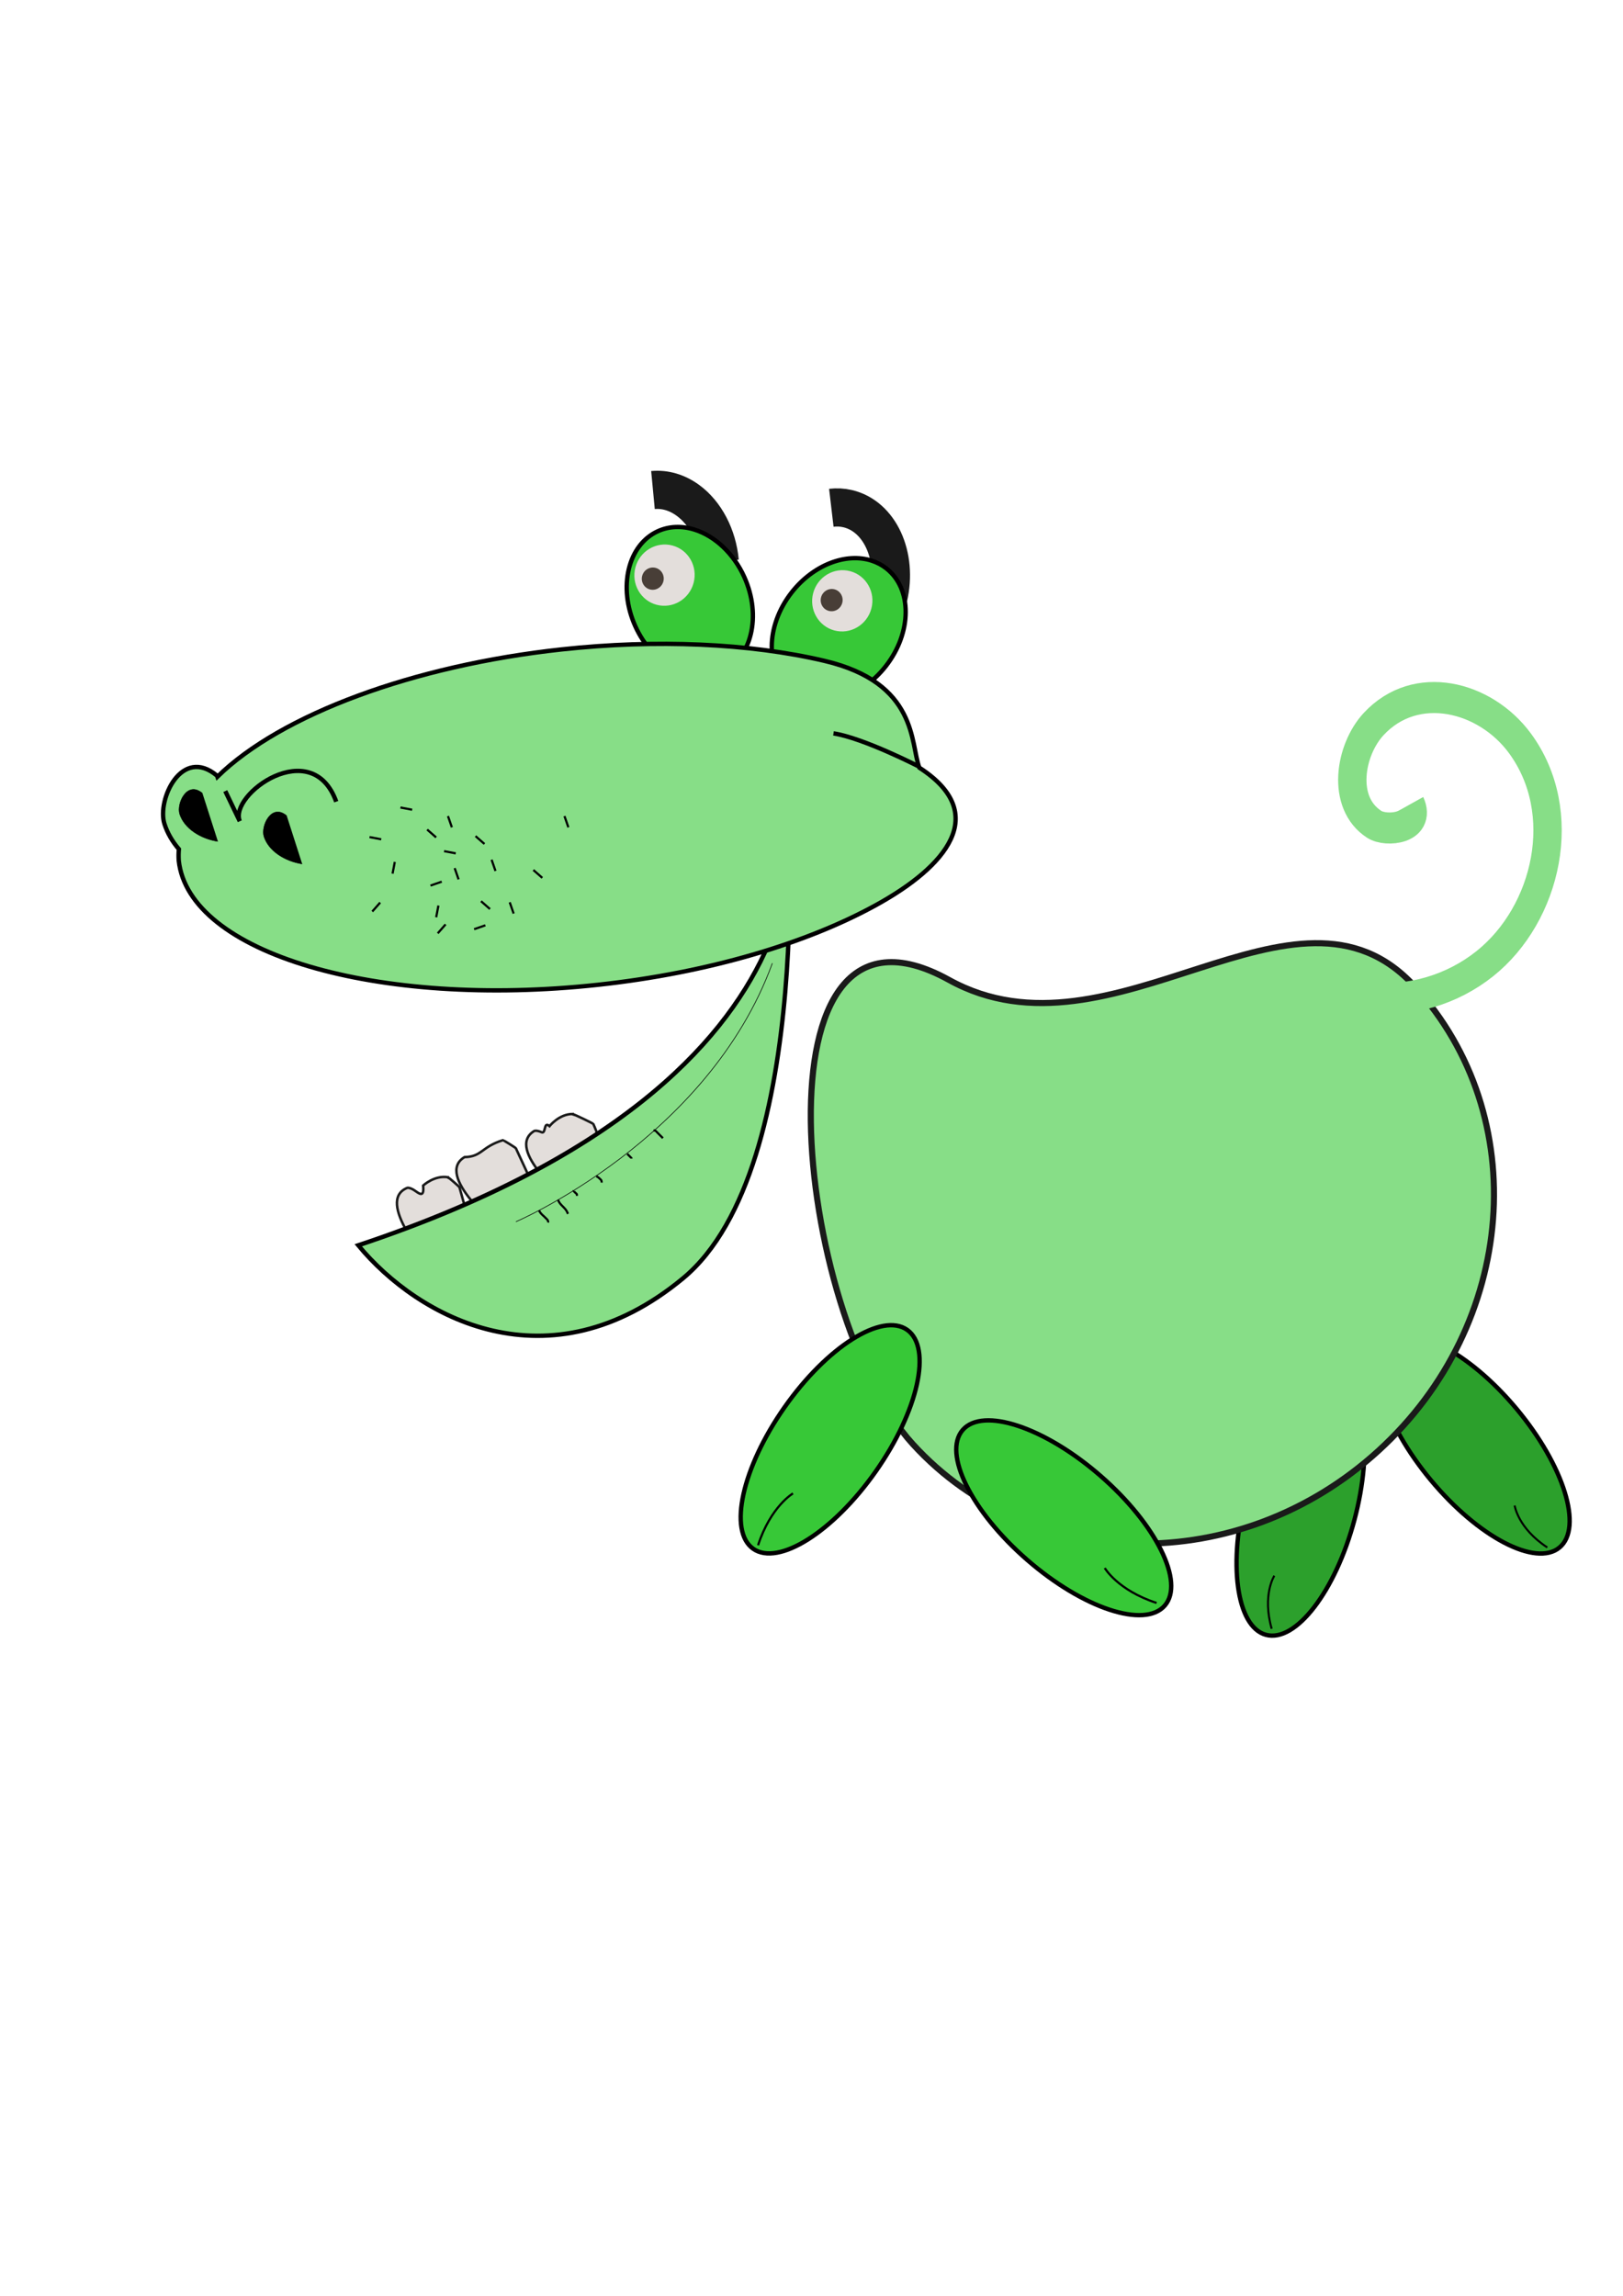 <?xml version="1.0" encoding="UTF-8" standalone="no"?>
<!-- Created with Inkscape (http://www.inkscape.org/) -->

<svg
   xmlns:dc="http://purl.org/dc/elements/1.1/"
   xmlns:cc="http://creativecommons.org/ns#"
   xmlns:rdf="http://www.w3.org/1999/02/22-rdf-syntax-ns#"
   xmlns:svg="http://www.w3.org/2000/svg"
   xmlns="http://www.w3.org/2000/svg"
   xmlns:sodipodi="http://sodipodi.sourceforge.net/DTD/sodipodi-0.dtd"
   xmlns:inkscape="http://www.inkscape.org/namespaces/inkscape"
   width="210mm"
   height="297mm"
   viewBox="0 0 744.094 1052.362"
   id="svg2"
   version="1.1"
   inkscape:version="0.91 r"
   sodipodi:docname="ani_beast.svg"
   enable-background="new">
  <defs
     id="defs4" />
  <sodipodi:namedview
     id="base"
     pagecolor="#ffffff"
     bordercolor="#666666"
     borderopacity="1.0"
     inkscape:pageopacity="0.0"
     inkscape:pageshadow="2"
     inkscape:zoom="1.4704213"
     inkscape:cx="281.94568"
     inkscape:cy="572.65204"
     inkscape:document-units="px"
     inkscape:current-layer="layer4"
     showgrid="false"
     inkscape:window-width="1920"
     inkscape:window-height="1011"
     inkscape:window-x="0"
     inkscape:window-y="39"
     inkscape:window-maximized="1" />
  <g
     inkscape:label="Layer 1"
     inkscape:groupmode="layer"
     id="layer1" />
  <g
     inkscape:groupmode="layer"
     id="layer6"
     inkscape:label="bakbein">
    <g
       transform="translate(-2.9871137e-6,-2.8187198e-6)"
       id="g4548"
       style="fill:#2ca02c">
      <ellipse
         transform="matrix(0.966,0.258,-0.258,0.966,0,0)"
         ry="61.356"
         rx="25.565"
         cy="512.966"
         cx="754.248"
         id="ellipse4491"
         style="display:inline;fill:#2ca02c;fill-opacity:1;stroke:#000000;stroke-width:2;stroke-miterlimit:4;stroke-dasharray:none;stroke-dashoffset:0;stroke-opacity:1" />
      <path
         inkscape:transform-center-y="3.2713107"
         inkscape:transform-center-x="-7.1807845"
         inkscape:connector-curvature="0"
         id="path4535"
         d="m 583.03,746.62 c -4.449,-15.571 1.211,-24.332 1.211,-24.332"
         style="fill:#2ca02c;fill-rule:evenodd;stroke:#000000;stroke-width:0.928px;stroke-linecap:butt;stroke-linejoin:miter;stroke-opacity:1" />
    </g>
    <g
       transform="translate(2.7510888e-6,2.642709e-6)"
       id="g4574"
       style="fill:#2ca02c">
      <ellipse
         inkscape:transform-center-y="21.332695"
         inkscape:transform-center-x="43.153097"
         style="display:inline;fill:#2ca02c;fill-opacity:1;stroke:#000000;stroke-width:2;stroke-miterlimit:4;stroke-dasharray:none;stroke-dashoffset:0;stroke-opacity:1"
         id="ellipse4493"
         cx="95.19"
         cy="941.597"
         rx="25.565"
         ry="61.356"
         transform="matrix(0.768,-0.64,0.64,0.768,0,0)" />
      <path
         style="fill:#2ca02c;fill-rule:evenodd;stroke:#000000;stroke-width:0.928px;stroke-linecap:butt;stroke-linejoin:miter;stroke-opacity:1"
         d="m 709.386,709.327 c -13.534,-8.893 -14.965,-19.224 -14.965,-19.224"
         id="path4537"
         inkscape:connector-curvature="0"
         inkscape:transform-center-x="-8.2214946"
         inkscape:transform-center-y="-2.7655243" />
    </g>
  </g>
  <g
     inkscape:groupmode="layer"
     id="layer2"
     inkscape:label="kropp">
    <path
       style="fill:#87de87;fill-opacity:1;stroke:#1a1a1a;stroke-width:2.796;stroke-miterlimit:4;stroke-dasharray:none;stroke-dashoffset:0;stroke-opacity:1"
       d="m 648.525,452.089 c 54.394,59.588 47.007,154.888 -16.499,212.858 -63.506,57.97 -159.082,56.658 -213.476,-2.931 -54.394,-59.588 -75.938,-263.987 16.499,-212.858 75.242,41.619 159.082,-56.658 213.476,2.931 z"
       id="path4211"
       inkscape:connector-curvature="0"
       sodipodi:nodetypes="sssss" />
    <path
       sodipodi:type="spiral"
       style="fill:none;fill-rule:evenodd;stroke:#87de87;stroke-width:16.228;stroke-linecap:butt;stroke-linejoin:miter;stroke-miterlimit:4;stroke-dasharray:none;stroke-opacity:1"
       id="path4514"
       sodipodi:cx="709.68127"
       sodipodi:cy="347.79388"
       sodipodi:expansion="1"
       sodipodi:revolution="1.11"
       sodipodi:radius="103.89288"
       sodipodi:argument="-3.6436279"
       sodipodi:t0="0"
       d="m 709.681,347.794 c -12.341,6.775 -15.221,-13.293 -11.26,-20.512 10.734,-19.562 38.501,-15.123 52.284,-2.008 24.654,23.46 16.705,63.423 -7.244,84.056 -35.146,30.279 -88.722,18.439 -115.828,-16.496 -14.181,-18.277 -21.07,-41.529 -19.993,-64.571"
       transform="matrix(0.025,-0.877,0.8,0.028,350.742,981.206)" />
  </g>
  <g
     inkscape:groupmode="layer"
     id="layer5"
     inkscape:label="bein">
    <g
       id="g4539"
       style="fill:#37c837">
      <ellipse
         transform="matrix(0.818,0.575,-0.575,0.818,0,0)"
         ry="61.356"
         rx="25.565"
         cy="320.911"
         cx="690.865"
         id="path4471"
         style="display:inline;fill:#37c837;fill-opacity:1;stroke:#000000;stroke-width:2;stroke-miterlimit:4;stroke-dasharray:none;stroke-dashoffset:0;stroke-opacity:1" />
      <path
         inkscape:transform-center-y="6.9396945"
         inkscape:transform-center-x="-0.11279901"
         inkscape:connector-curvature="0"
         id="path4516"
         d="m 347.546,708.319 c 5.854,-17.907 16.013,-23.762 16.013,-23.762"
         style="fill:#37c837;fill-rule:evenodd;stroke:#000000;stroke-width:1px;stroke-linecap:butt;stroke-linejoin:miter;stroke-opacity:1" />
    </g>
    <g
       id="g4543"
       style="fill:#37c837">
      <ellipse
         style="display:inline;fill:#37c837;fill-opacity:1;stroke:#000000;stroke-width:2;stroke-miterlimit:4;stroke-dasharray:none;stroke-dashoffset:0;stroke-opacity:1"
         id="ellipse4489"
         cx="-205.272"
         cy="824.305"
         rx="25.565"
         ry="61.356"
         transform="matrix(0.656,-0.755,0.755,0.656,0,0)" />
      <path
         style="fill:#37c837;fill-rule:evenodd;stroke:#000000;stroke-width:1px;stroke-linecap:butt;stroke-linejoin:miter;stroke-opacity:1"
         d="m 530.257,734.767 c -17.907,-5.854 -23.762,-16.013 -23.762,-16.013"
         id="path4533"
         inkscape:connector-curvature="0" />
    </g>
  </g>
  <g
     inkscape:groupmode="layer"
     id="layer4"
     inkscape:label="underkjeve"
     style="display:inline;">
    <path
       style="fill:#e3dedb;fill-opacity:1;stroke:#1a1a1a;stroke-width:1.14;stroke-miterlimit:4;stroke-dasharray:none;stroke-dashoffset:0;stroke-opacity:1"
       d="m 262.591,510.634 c -6.281,-0.027 -10.647,5.577 -10.647,5.577 -2.825,-2.516 -1.537,3.723 -3.661,2.78 -2.124,-0.942 -3.213,-0.65 -3.306,-0.594 -13.93,8.3 15.674,32.348 15.674,32.348 6.538,-11.258 -1.029,-4.833 18.539,-12.623 0.194,-0.077 0.147,-0.395 -0.015,-0.744 0,0 -3.611,-14.496 -7.161,-22.164 -0.162,-0.349 -9.203,-4.579 -9.422,-4.58 z"
       id="path4619"
       inkscape:connector-curvature="0"
       sodipodi:nodetypes="scssccsss" />
    <path
       style="fill:#e3dedb;fill-opacity:1;stroke:#1a1a1a;stroke-width:1.14;stroke-miterlimit:4;stroke-dasharray:none;stroke-dashoffset:0;stroke-opacity:1"
       d="m 205.393,539.626 c -6.196,-1.029 -11.401,3.806 -11.401,3.806 0.661,6.083 -2.111,3.43 -4.057,2.161 -1.947,-1.269 -3.068,-1.154 -3.169,-1.114 -15.076,5.97 10.31,34.435 10.31,34.435 8.251,-10.071 -0.244,-4.935 20.316,-9.502 0.204,-0.045 0.208,-0.367 0.104,-0.737 l -6.84,-24.41 c -0.104,-0.37 -5.047,-4.602 -5.263,-4.638 z"
       id="path4617"
       inkscape:connector-curvature="0"
       sodipodi:nodetypes="ssssccsss" />
    <path
       sodipodi:nodetypes="ccccsssc"
       inkscape:connector-curvature="0"
       id="path4203"
       d="m 230.591,522.634 c -9.941,3.071 -9.579,7.586 -17.614,7.763 -13.93,8.3 15.674,32.348 15.674,32.348 6.538,-11.258 -1.029,-4.833 18.539,-12.623 0.194,-0.077 0.147,-0.395 -0.015,-0.744 l -10.648,-23.005 c -0.162,-0.349 -5.716,-3.738 -5.936,-3.739 z"
       style="fill:#e3dedb;fill-opacity:1;stroke:#1a1a1a;stroke-width:1.14;stroke-miterlimit:4;stroke-dasharray:none;stroke-dashoffset:0;stroke-opacity:1" />
    <path
       style="fill:#87de87;fill-opacity:1;stroke:#000000;stroke-width:2;stroke-miterlimit:4;stroke-dasharray:none;stroke-dashoffset:0;stroke-opacity:1"
       d="m 360.81,361.43 c 0,0 13.765,173.746 -47.71,224.561 -61.475,50.816 -121.322,18.131 -148.847,-15.168 234.727,-78.16 196.557,-209.393 196.557,-209.393 z"
       id="ellipse4142"
       inkscape:connector-curvature="0"
       sodipodi:nodetypes="cscc" />
    <path
       style="display:inline;fill:none;fill-rule:evenodd;stroke:#000000;stroke-width:0.3;stroke-linecap:butt;stroke-linejoin:miter;stroke-miterlimit:4;stroke-dasharray:none;stroke-opacity:1"
       d="m 236.529,560.021 c 0,0 88.026,-37.553 117.568,-118.482"
       id="path4623"
       inkscape:connector-curvature="0" />
    <path
       style="fill:none;fill-rule:evenodd;stroke:#000000;stroke-width:1px;stroke-linecap:butt;stroke-linejoin:miter;stroke-opacity:1"
       d="m 247.144,554.843 c 0.666,1.605 2.234,2.539 3.347,3.798 0.505,0.413 0.975,1.047 0.741,1.733"
       id="path4640"
       inkscape:connector-curvature="0" />
    <path
       style="fill:none;fill-rule:evenodd;stroke:#000000;stroke-width:1px;stroke-linecap:butt;stroke-linejoin:miter;stroke-opacity:1"
       d="m 263.045,545.748 c -0.256,0.289 1.29,1.378 1.443,1.683 0.037,0.073 0,0.613 0,0.721"
       id="path4642"
       inkscape:connector-curvature="0" />
    <path
       style="fill:none;fill-rule:evenodd;stroke:#000000;stroke-width:1px;stroke-linecap:butt;stroke-linejoin:miter;stroke-opacity:1"
       d="m 255.847,549.923 c 0.701,2.487 3.474,3.583 4.324,6.006 l 0.124,0.242 0.121,0.243"
       id="path4644"
       inkscape:connector-curvature="0" />
    <path
       style="fill:none;fill-rule:evenodd;stroke:#000000;stroke-width:1px;stroke-linecap:butt;stroke-linejoin:miter;stroke-opacity:1"
       d="m 273.379,539.205 c 0.901,0.289 1.531,1.044 2.194,1.674 0.259,0.344 0.274,0.802 0.211,1.211"
       id="path4648"
       inkscape:connector-curvature="0" />
    <path
       style="fill:none;fill-rule:evenodd;stroke:#000000;stroke-width:1px;stroke-linecap:butt;stroke-linejoin:miter;stroke-opacity:1"
       d="m 287.571,528.917 c 0.561,0.561 1.122,1.122 1.683,1.683 0.08,0.08 0.19,0.139 0.24,0.24 0.036,0.072 0,0.16 0,0.24"
       id="path4650"
       inkscape:connector-curvature="0" />
    <path
       style="fill:none;fill-rule:evenodd;stroke:#000000;stroke-width:1px;stroke-linecap:butt;stroke-linejoin:miter;stroke-opacity:1"
       d="m 299.593,518.097 c 0.321,0.08 0.655,0.118 0.962,0.24 0.084,0.034 0.84,0.84 0.962,0.962 0.801,0.801 1.603,1.603 2.404,2.404"
       id="path4652"
       inkscape:connector-curvature="0" />
  </g>
  <g
     inkscape:groupmode="layer"
     id="layer3"
     inkscape:label="hode"
     style="display:inline">
    <path
       style="fill:none;fill-opacity:1;stroke:#1a1a1a;stroke-width:17.5;stroke-miterlimit:4;stroke-dasharray:none;stroke-dashoffset:0;stroke-opacity:1"
       d="m 329.988,257.331 c -1.099,-11.645 -6.573,-22.121 -14.629,-27.995 -4.918,-3.586 -10.493,-5.227 -15.993,-4.707"
       id="path4175"
       inkscape:connector-curvature="0"
       sodipodi:nodetypes="ccc" />
    <path
       style="fill:none;fill-opacity:1;stroke:#1a1a1a;stroke-width:17.5;stroke-miterlimit:4;stroke-dasharray:none;stroke-dashoffset:0;stroke-opacity:1"
       d="m 407.289,273.853 c 4.412,-19.066 -3.968,-37.289 -18.717,-40.703 -2.415,-0.559 -4.916,-0.692 -7.436,-0.395"
       id="path4179"
       inkscape:connector-curvature="0"
       sodipodi:nodetypes="csc" />
    <path
       style="fill:#37c837;fill-opacity:1;stroke:#000000;stroke-width:2;stroke-miterlimit:4;stroke-dasharray:none;stroke-dashoffset:0;stroke-opacity:1"
       d="m 399.769,257.047 c -11.973,-3.949 -27.042,2 -36.843,14.545 -12.048,15.422 -12.145,35.479 -0.215,44.8 11.93,9.321 31.369,4.374 43.417,-11.048 12.048,-15.422 12.145,-35.479 0.215,-44.8 -1.953,-1.526 -4.165,-2.702 -6.574,-3.497 z m -81.433,-14.303 c -5.814,-1.802 -11.62,-1.55 -16.656,0.721 -13.801,6.224 -18.466,25.731 -10.421,43.571 8.045,17.84 25.755,27.258 39.556,21.034 13.801,-6.224 18.466,-25.731 10.421,-43.571 -4.808,-10.663 -13.378,-18.804 -22.901,-21.755 z"
       id="ellipse4147"
       inkscape:connector-curvature="0"
       sodipodi:nodetypes="ccccscccsccc" />
    <path
       style="fill:#87de87;fill-opacity:1;stroke:#000000;stroke-width:2;stroke-miterlimit:4;stroke-dasharray:none;stroke-dashoffset:0;stroke-opacity:1"
       d="m 377.927,302.911 c -34.421,-8.081 -77.071,-9.936 -120.422,-5.238 -67.939,7.379 -128.624,29.815 -157.819,58.346 l -0.131,-0.409 c -16.354,-13.777 -27.661,11.09 -24.157,22.055 1.359,4.254 3.654,8.127 6.614,11.572 -0.159,1.756 -0.178,3.502 -0.059,5.234 4.6,42.453 90.657,67.946 192.214,56.939 50.778,-5.503 95.817,-19.09 127.586,-36.607 31.769,-17.517 52.648,-41.685 19.744,-62.912 -4.157,-10.77 -0.507,-38.871 -43.571,-48.981 z"
       id="path4136"
       inkscape:connector-curvature="0"
       sodipodi:nodetypes="ccccsccsscc" />
    <path
       transform="matrix(-0.201,-0.054,-0.046,0.172,129.795,292.316)"
       sodipodi:type="spiral"
       style="fill:#000000;fill-rule:evenodd;stroke:#000000;stroke-width:1px;stroke-linecap:butt;stroke-linejoin:miter;stroke-opacity:1"
       id="path4160"
       sodipodi:cx="83.145599"
       sodipodi:cy="440.61877"
       sodipodi:expansion="1"
       sodipodi:revolution="0.41"
       sodipodi:radius="125.07477"
       sodipodi:argument="-19.351463"
       sodipodi:t0="0"
       d="m 83.146,440.619 c 40.226,-22.076 49.604,43.333 36.691,66.859 -18.639,33.959 -60.299,47.618 -97.028,42.7" />
    <path
       d="m 83.146,440.619 c 40.226,-22.076 49.604,43.333 36.691,66.859 -18.639,33.959 -60.299,47.618 -97.028,42.7"
       sodipodi:t0="0"
       sodipodi:argument="-19.351463"
       sodipodi:radius="125.07477"
       sodipodi:revolution="0.41"
       sodipodi:expansion="1"
       sodipodi:cy="440.61877"
       sodipodi:cx="83.145599"
       id="path4162"
       style="fill:#000000;fill-rule:evenodd;stroke:#000000;stroke-width:1px;stroke-linecap:butt;stroke-linejoin:miter;stroke-opacity:1"
       sodipodi:type="spiral"
       transform="matrix(-0.201,-0.054,-0.046,0.172,168.442,302.631)" />
    <g
       id="g4217"
       transform="translate(3.579,5.624)">
      <ellipse
         transform="matrix(0.966,0.258,-0.258,0.966,0,0)"
         style="fill:#e3dedb;fill-opacity:1;stroke:none;stroke-width:9;stroke-miterlimit:4;stroke-dasharray:none;stroke-dashoffset:0;stroke-opacity:1"
         id="ellipse4169"
         cx="439.297"
         cy="161.95"
         rx="13.805"
         ry="14.061" />
      <ellipse
         transform="matrix(0.966,0.258,-0.258,0.966,0,0)"
         ry="5.113"
         rx="5.02"
         cy="162.897"
         cx="434.512"
         id="ellipse4171"
         style="fill:#483e37;fill-opacity:1;stroke:none;stroke-width:9;stroke-miterlimit:4;stroke-dasharray:none;stroke-dashoffset:0;stroke-opacity:1" />
    </g>
    <g
       id="g4213"
       transform="translate(-1.023,8.181)">
      <ellipse
         transform="matrix(0.966,0.258,-0.258,0.966,0,0)"
         ry="14.061"
         rx="13.805"
         cy="167.95"
         cx="361.297"
         id="path4167"
         style="fill:#e3dedb;fill-opacity:1;stroke:none;stroke-width:9;stroke-miterlimit:4;stroke-dasharray:none;stroke-dashoffset:0;stroke-opacity:1" />
      <ellipse
         transform="matrix(0.966,0.258,-0.258,0.966,0,0)"
         style="fill:#483e37;fill-opacity:1;stroke:none;stroke-width:9;stroke-miterlimit:4;stroke-dasharray:none;stroke-dashoffset:0;stroke-opacity:1"
         id="ellipse4173"
         cx="356.512"
         cy="170.897"
         rx="5.02"
         ry="5.113" />
    </g>
    <path
       style="fill:none;fill-rule:evenodd;stroke:#000000;stroke-width:2;stroke-linecap:butt;stroke-linejoin:miter;stroke-miterlimit:4;stroke-dasharray:none;stroke-opacity:1"
       d="m 103.282,362.622 6.647,13.805 c -5.139,-12.135 33.066,-39.834 44.227,-8.948"
       id="path4221"
       inkscape:connector-curvature="0"
       sodipodi:nodetypes="ccc" />
    <path
       style="fill:none;fill-rule:evenodd;stroke:#000000;stroke-width:1px;stroke-linecap:butt;stroke-linejoin:miter;stroke-opacity:1"
       d="m 179.977,400.458 1.023,-5.369"
       id="path4231"
       inkscape:connector-curvature="0" />
    <path
       inkscape:connector-curvature="0"
       id="path4233"
       d="m 170.685,417.826 3.607,-4.106"
       style="fill:none;fill-rule:evenodd;stroke:#000000;stroke-width:1px;stroke-linecap:butt;stroke-linejoin:miter;stroke-opacity:1" />
    <path
       style="fill:none;fill-rule:evenodd;stroke:#000000;stroke-width:1px;stroke-linecap:butt;stroke-linejoin:miter;stroke-opacity:1"
       d="m 197.364,405.934 5.164,-1.79"
       id="path4235"
       inkscape:connector-curvature="0" />
    <path
       inkscape:connector-curvature="0"
       id="path4237"
       d="m 169.408,383.704 5.369,1.023"
       style="fill:none;fill-rule:evenodd;stroke:#000000;stroke-width:1px;stroke-linecap:butt;stroke-linejoin:miter;stroke-opacity:1" />
    <path
       inkscape:connector-curvature="0"
       id="path4241"
       d="m 210.241,403.101 -1.79,-5.164"
       style="fill:none;fill-rule:evenodd;stroke:#000000;stroke-width:1px;stroke-linecap:butt;stroke-linejoin:miter;stroke-opacity:1" />
    <path
       style="fill:none;fill-rule:evenodd;stroke:#000000;stroke-width:1px;stroke-linecap:butt;stroke-linejoin:miter;stroke-opacity:1"
       d="m 183.588,370.146 5.369,1.023"
       id="path4243"
       inkscape:connector-curvature="0" />
    <path
       inkscape:connector-curvature="0"
       id="path4245"
       d="m 195.835,380.254 4.106,3.607"
       style="fill:none;fill-rule:evenodd;stroke:#000000;stroke-width:1px;stroke-linecap:butt;stroke-linejoin:miter;stroke-opacity:1" />
    <path
       style="fill:none;fill-rule:evenodd;stroke:#000000;stroke-width:1px;stroke-linecap:butt;stroke-linejoin:miter;stroke-opacity:1"
       d="m 205.378,374.076 1.79,5.164"
       id="path4247"
       inkscape:connector-curvature="0" />
    <path
       inkscape:connector-curvature="0"
       id="path4249"
       d="m 199.977,420.458 1.023,-5.369"
       style="fill:none;fill-rule:evenodd;stroke:#000000;stroke-width:1px;stroke-linecap:butt;stroke-linejoin:miter;stroke-opacity:1" />
    <path
       style="fill:none;fill-rule:evenodd;stroke:#000000;stroke-width:1px;stroke-linecap:butt;stroke-linejoin:miter;stroke-opacity:1"
       d="m 200.685,427.826 3.607,-4.106"
       id="path4251"
       inkscape:connector-curvature="0" />
    <path
       inkscape:connector-curvature="0"
       id="path4253"
       d="m 217.364,425.934 5.164,-1.79"
       style="fill:none;fill-rule:evenodd;stroke:#000000;stroke-width:1px;stroke-linecap:butt;stroke-linejoin:miter;stroke-opacity:1" />
    <path
       inkscape:connector-curvature="0"
       id="path4257"
       d="m 220.535,413.089 4.106,3.607"
       style="fill:none;fill-rule:evenodd;stroke:#000000;stroke-width:1px;stroke-linecap:butt;stroke-linejoin:miter;stroke-opacity:1" />
    <path
       style="fill:none;fill-rule:evenodd;stroke:#000000;stroke-width:1px;stroke-linecap:butt;stroke-linejoin:miter;stroke-opacity:1"
       d="m 233.693,413.599 1.79,5.164"
       id="path4259"
       inkscape:connector-curvature="0" />
    <path
       inkscape:connector-curvature="0"
       id="path4261"
       d="m 203.588,390.146 5.369,1.023"
       style="fill:none;fill-rule:evenodd;stroke:#000000;stroke-width:1px;stroke-linecap:butt;stroke-linejoin:miter;stroke-opacity:1" />
    <path
       style="fill:none;fill-rule:evenodd;stroke:#000000;stroke-width:1px;stroke-linecap:butt;stroke-linejoin:miter;stroke-opacity:1"
       d="m 218.004,383.262 4.106,3.607"
       id="path4263"
       inkscape:connector-curvature="0" />
    <path
       inkscape:connector-curvature="0"
       id="path4265"
       d="m 225.378,394.076 1.79,5.164"
       style="fill:none;fill-rule:evenodd;stroke:#000000;stroke-width:1px;stroke-linecap:butt;stroke-linejoin:miter;stroke-opacity:1" />
    <path
       style="fill:none;fill-rule:evenodd;stroke:#000000;stroke-width:1px;stroke-linecap:butt;stroke-linejoin:miter;stroke-opacity:1"
       d="m 244.518,398.789 4.106,3.607"
       id="path4299"
       inkscape:connector-curvature="0" />
    <path
       inkscape:connector-curvature="0"
       id="path4301"
       d="m 258.79,374.076 1.79,5.164"
       style="fill:none;fill-rule:evenodd;stroke:#000000;stroke-width:1px;stroke-linecap:butt;stroke-linejoin:miter;stroke-opacity:1" />
    <path
       style="fill:none;fill-rule:evenodd;stroke:#000000;stroke-width:2;stroke-linecap:butt;stroke-linejoin:miter;stroke-miterlimit:4;stroke-dasharray:none;stroke-opacity:1"
       d="m 421.254,351.34 c 0,0 -25.533,-13.1 -39.13,-15.166"
       id="path4621"
       inkscape:connector-curvature="0"
       sodipodi:nodetypes="cc" />
  </g>
</svg>
